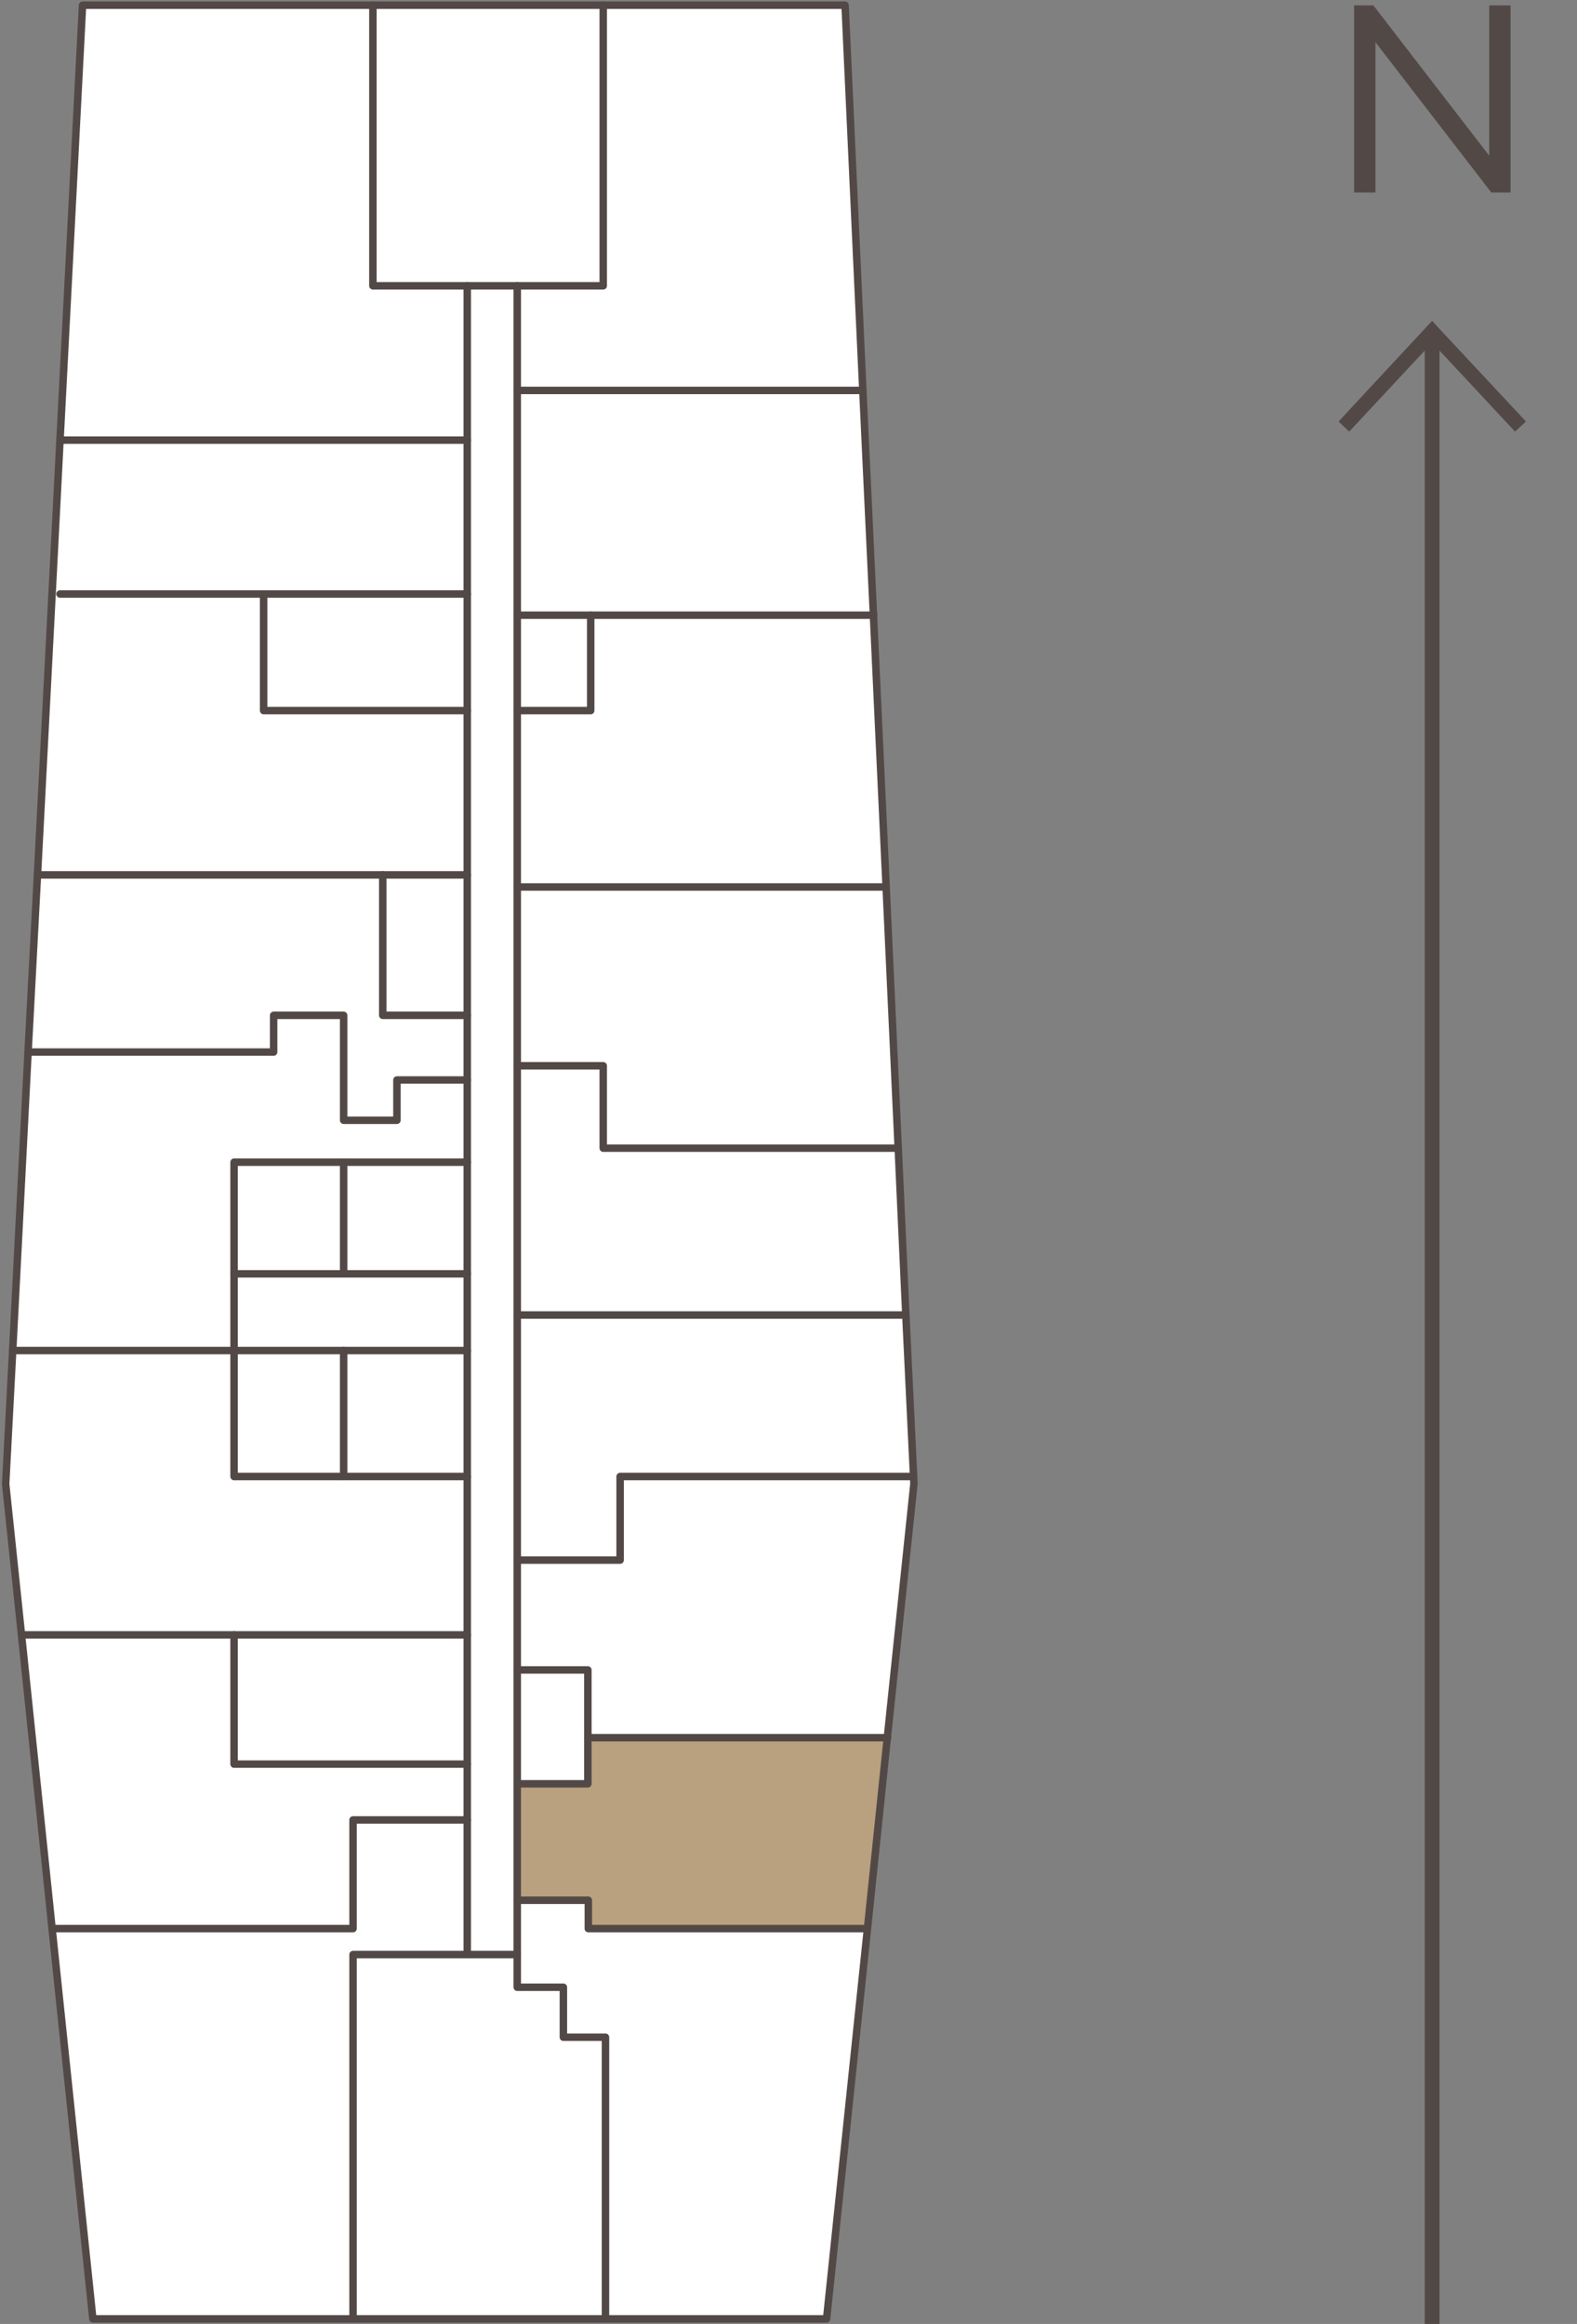 <?xml version="1.0" encoding="UTF-8"?>
<svg xmlns="http://www.w3.org/2000/svg" id="c" viewBox="0 0 105.64 155.71">
  <rect x="0" y="0" width="105.64" height="155.71" fill="#808080" stroke="none"/>
  <polygon points="6.23 155.38 55.37 155.38 61.22 99.43 56.61 .36 5.53 .36 .38 99.43 6.23 155.38" style="fill:#fff; stroke-width:0px;"></polygon>
  <polygon points="39.38 116.43 59.44 116.43 58.11 129.22 39.41 129.22 39.41 127.32 34.65 127.32 34.65 119.52 39.38 119.52 39.38 116.43" style="fill:#b9a07e; stroke-width:0px;"></polygon>
  <polygon points="3.49 129.22 6.22 155.37 23.65 155.37 40.56 155.37 55.37 155.37 58.11 129.22 59.44 116.43 61.22 99.43 61.2 98.93 60.68 88.11 60.17 76.93 59.36 59.43 58.51 41.22 57.8 26.16 56.61 .35 40.41 .35 24.98 .35 5.53 .35 4.02 29.49 3.49 39.77 2.51 58.62 1.88 70.49 .85 90.49 .38 99.43 1.44 109.54 3.49 129.22" style="fill:none; stroke:#524947; stroke-linecap:round; stroke-linejoin:round; stroke-width:.5px;"></polygon>
  <polyline points="23.65 155.37 23.65 130.96 31.3 130.96 34.65 130.96 34.65 133.15 37.74 133.15 37.74 136.5 40.56 136.5 40.56 155.37" style="fill:none; stroke:#524947; stroke-linecap:round; stroke-linejoin:round; stroke-width:.5px;"></polyline>
  <polyline points="3.49 129.22 23.65 129.22 23.65 121.94 31.3 121.94" style="fill:none; stroke:#524947; stroke-linecap:round; stroke-linejoin:round; stroke-width:.5px;"></polyline>
  <polyline points="31.3 130.96 31.3 121.94 31.3 118.2 31.3 109.54 31.3 98.93 31.3 90.49 31.3 85.35 31.3 77.87 31.3 72.36 31.3 68.03 31.3 58.62 31.3 47.61 31.3 39.8 31.3 29.49 31.3 19.15" style="fill:none; stroke:#524947; stroke-linecap:round; stroke-linejoin:round; stroke-width:.5px;"></polyline>
  <polyline points="24.98 .35 24.98 19.15 31.3 19.15 34.65 19.15 40.41 19.15 40.41 .35" style="fill:none; stroke:#524947; stroke-linecap:round; stroke-linejoin:round; stroke-width:.5px;"></polyline>
  <polyline points="34.65 130.96 34.65 127.32 34.65 119.52 34.65 111.89 34.65 104.53 34.65 88.11 34.65 71.41 34.65 59.43 34.65 47.61 34.65 41.22 34.65 26.16 34.65 19.15" style="fill:none; stroke:#524947; stroke-linecap:round; stroke-linejoin:round; stroke-width:.5px;"></polyline>
  <polyline points="58.11 129.22 39.41 129.22 39.41 127.32 34.65 127.32" style="fill:none; stroke:#524947; stroke-linecap:round; stroke-linejoin:round; stroke-width:.5px;"></polyline>
  <polyline points="34.65 119.52 39.38 119.52 39.38 116.43 39.38 111.89 34.65 111.89" style="fill:none; stroke:#524947; stroke-linecap:round; stroke-linejoin:round; stroke-width:.5px;"></polyline>
  <polyline points="39.38 116.43 59.44 116.43 59.46 116.43" style="fill:none; stroke:#524947; stroke-linecap:round; stroke-linejoin:round; stroke-width:.5px;"></polyline>
  <polyline points="34.65 104.53 41.54 104.53 41.54 98.93 61.2 98.93" style="fill:none; stroke:#524947; stroke-linecap:round; stroke-linejoin:round; stroke-width:.5px;"></polyline>
  <line x1="60.68" y1="88.11" x2="34.65" y2="88.11" style="fill:none; stroke:#524947; stroke-linecap:round; stroke-linejoin:round; stroke-width:.5px;"></line>
  <polyline points="60.17 76.93 40.41 76.93 40.41 71.41 34.65 71.41" style="fill:none; stroke:#524947; stroke-linecap:round; stroke-linejoin:round; stroke-width:.5px;"></polyline>
  <line x1="34.65" y1="59.43" x2="59.35" y2="59.43" style="fill:none; stroke:#524947; stroke-linecap:round; stroke-linejoin:round; stroke-width:.5px;"></line>
  <polyline points="34.65 41.22 39.57 41.22 58.51 41.22 58.53 41.22" style="fill:none; stroke:#524947; stroke-linecap:round; stroke-linejoin:round; stroke-width:.5px;"></polyline>
  <line x1="34.65" y1="26.16" x2="57.8" y2="26.16" style="fill:none; stroke:#524947; stroke-linecap:round; stroke-linejoin:round; stroke-width:.5px;"></line>
  <polyline points="39.57 41.22 39.57 47.61 34.65 47.61" style="fill:none; stroke:#524947; stroke-linecap:round; stroke-linejoin:round; stroke-width:.5px;"></polyline>
  <line x1="31.3" y1="29.49" x2="4.02" y2="29.49" style="fill:none; stroke:#524947; stroke-linecap:round; stroke-linejoin:round; stroke-width:.5px;"></line>
  <polyline points="31.3 39.8 17.66 39.8 4.02 39.8" style="fill:none; stroke:#524947; stroke-linecap:round; stroke-linejoin:round; stroke-width:.5px;"></polyline>
  <polyline points="31.3 58.62 25.64 58.62 2.51 58.62" style="fill:none; stroke:#524947; stroke-linecap:round; stroke-linejoin:round; stroke-width:.5px;"></polyline>
  <polyline points="31.3 47.61 17.66 47.61 17.66 39.8" style="fill:none; stroke:#524947; stroke-linecap:round; stroke-linejoin:round; stroke-width:.5px;"></polyline>
  <polyline points="1.88 70.49 18.33 70.49 18.33 68.03 23.02 68.03 23.02 75.06 26.59 75.06 26.59 72.36 31.3 72.36" style="fill:none; stroke:#524947; stroke-linecap:round; stroke-linejoin:round; stroke-width:.5px;"></polyline>
  <polyline points="31.3 68.03 25.64 68.03 25.64 58.62" style="fill:none; stroke:#524947; stroke-linecap:round; stroke-linejoin:round; stroke-width:.5px;"></polyline>
  <polyline points="31.3 77.87 23.02 77.87 15.68 77.87 15.68 85.35 15.68 90.49 .85 90.49" style="fill:none; stroke:#524947; stroke-linecap:round; stroke-linejoin:round; stroke-width:.5px;"></polyline>
  <polyline points="31.3 85.35 23.02 85.35 15.68 85.35" style="fill:none; stroke:#524947; stroke-linecap:round; stroke-linejoin:round; stroke-width:.5px;"></polyline>
  <polyline points="31.3 90.49 23.02 90.49 15.68 90.49" style="fill:none; stroke:#524947; stroke-linecap:round; stroke-linejoin:round; stroke-width:.5px;"></polyline>
  <polyline points="15.68 90.49 15.68 98.93 23.02 98.93 31.3 98.93" style="fill:none; stroke:#524947; stroke-linecap:round; stroke-linejoin:round; stroke-width:.5px;"></polyline>
  <line x1="23.02" y1="98.93" x2="23.02" y2="90.49" style="fill:none; stroke:#524947; stroke-linecap:round; stroke-linejoin:round; stroke-width:.5px;"></line>
  <line x1="23.02" y1="85.24" x2="23.02" y2="77.87" style="fill:none; stroke:#524947; stroke-linecap:round; stroke-linejoin:round; stroke-width:.5px;"></line>
  <polyline points="1.44 109.54 15.68 109.54 31.3 109.54" style="fill:none; stroke:#524947; stroke-linecap:round; stroke-linejoin:round; stroke-width:.5px;"></polyline>
  <polyline points="31.3 118.2 15.68 118.2 15.68 109.54" style="fill:none; stroke:#524947; stroke-linecap:round; stroke-linejoin:round; stroke-width:.5px;"></polyline>
  <path d="M101.19,12.9h-1.29l-7.76-10.07v10.07h-1.43V.36h1.29l7.76,10.07V.36h1.43v12.54Z" style="fill:#524947; stroke-width:0px;"></path>
  <polygon points="102.22 28.24 95.93 21.5 89.67 28.24 90.38 28.92 95.44 23.49 95.44 155.71 96.43 155.71 96.43 23.49 101.49 28.92 102.22 28.24" style="fill:#524947; stroke-width:0px;"></polygon>
</svg>
